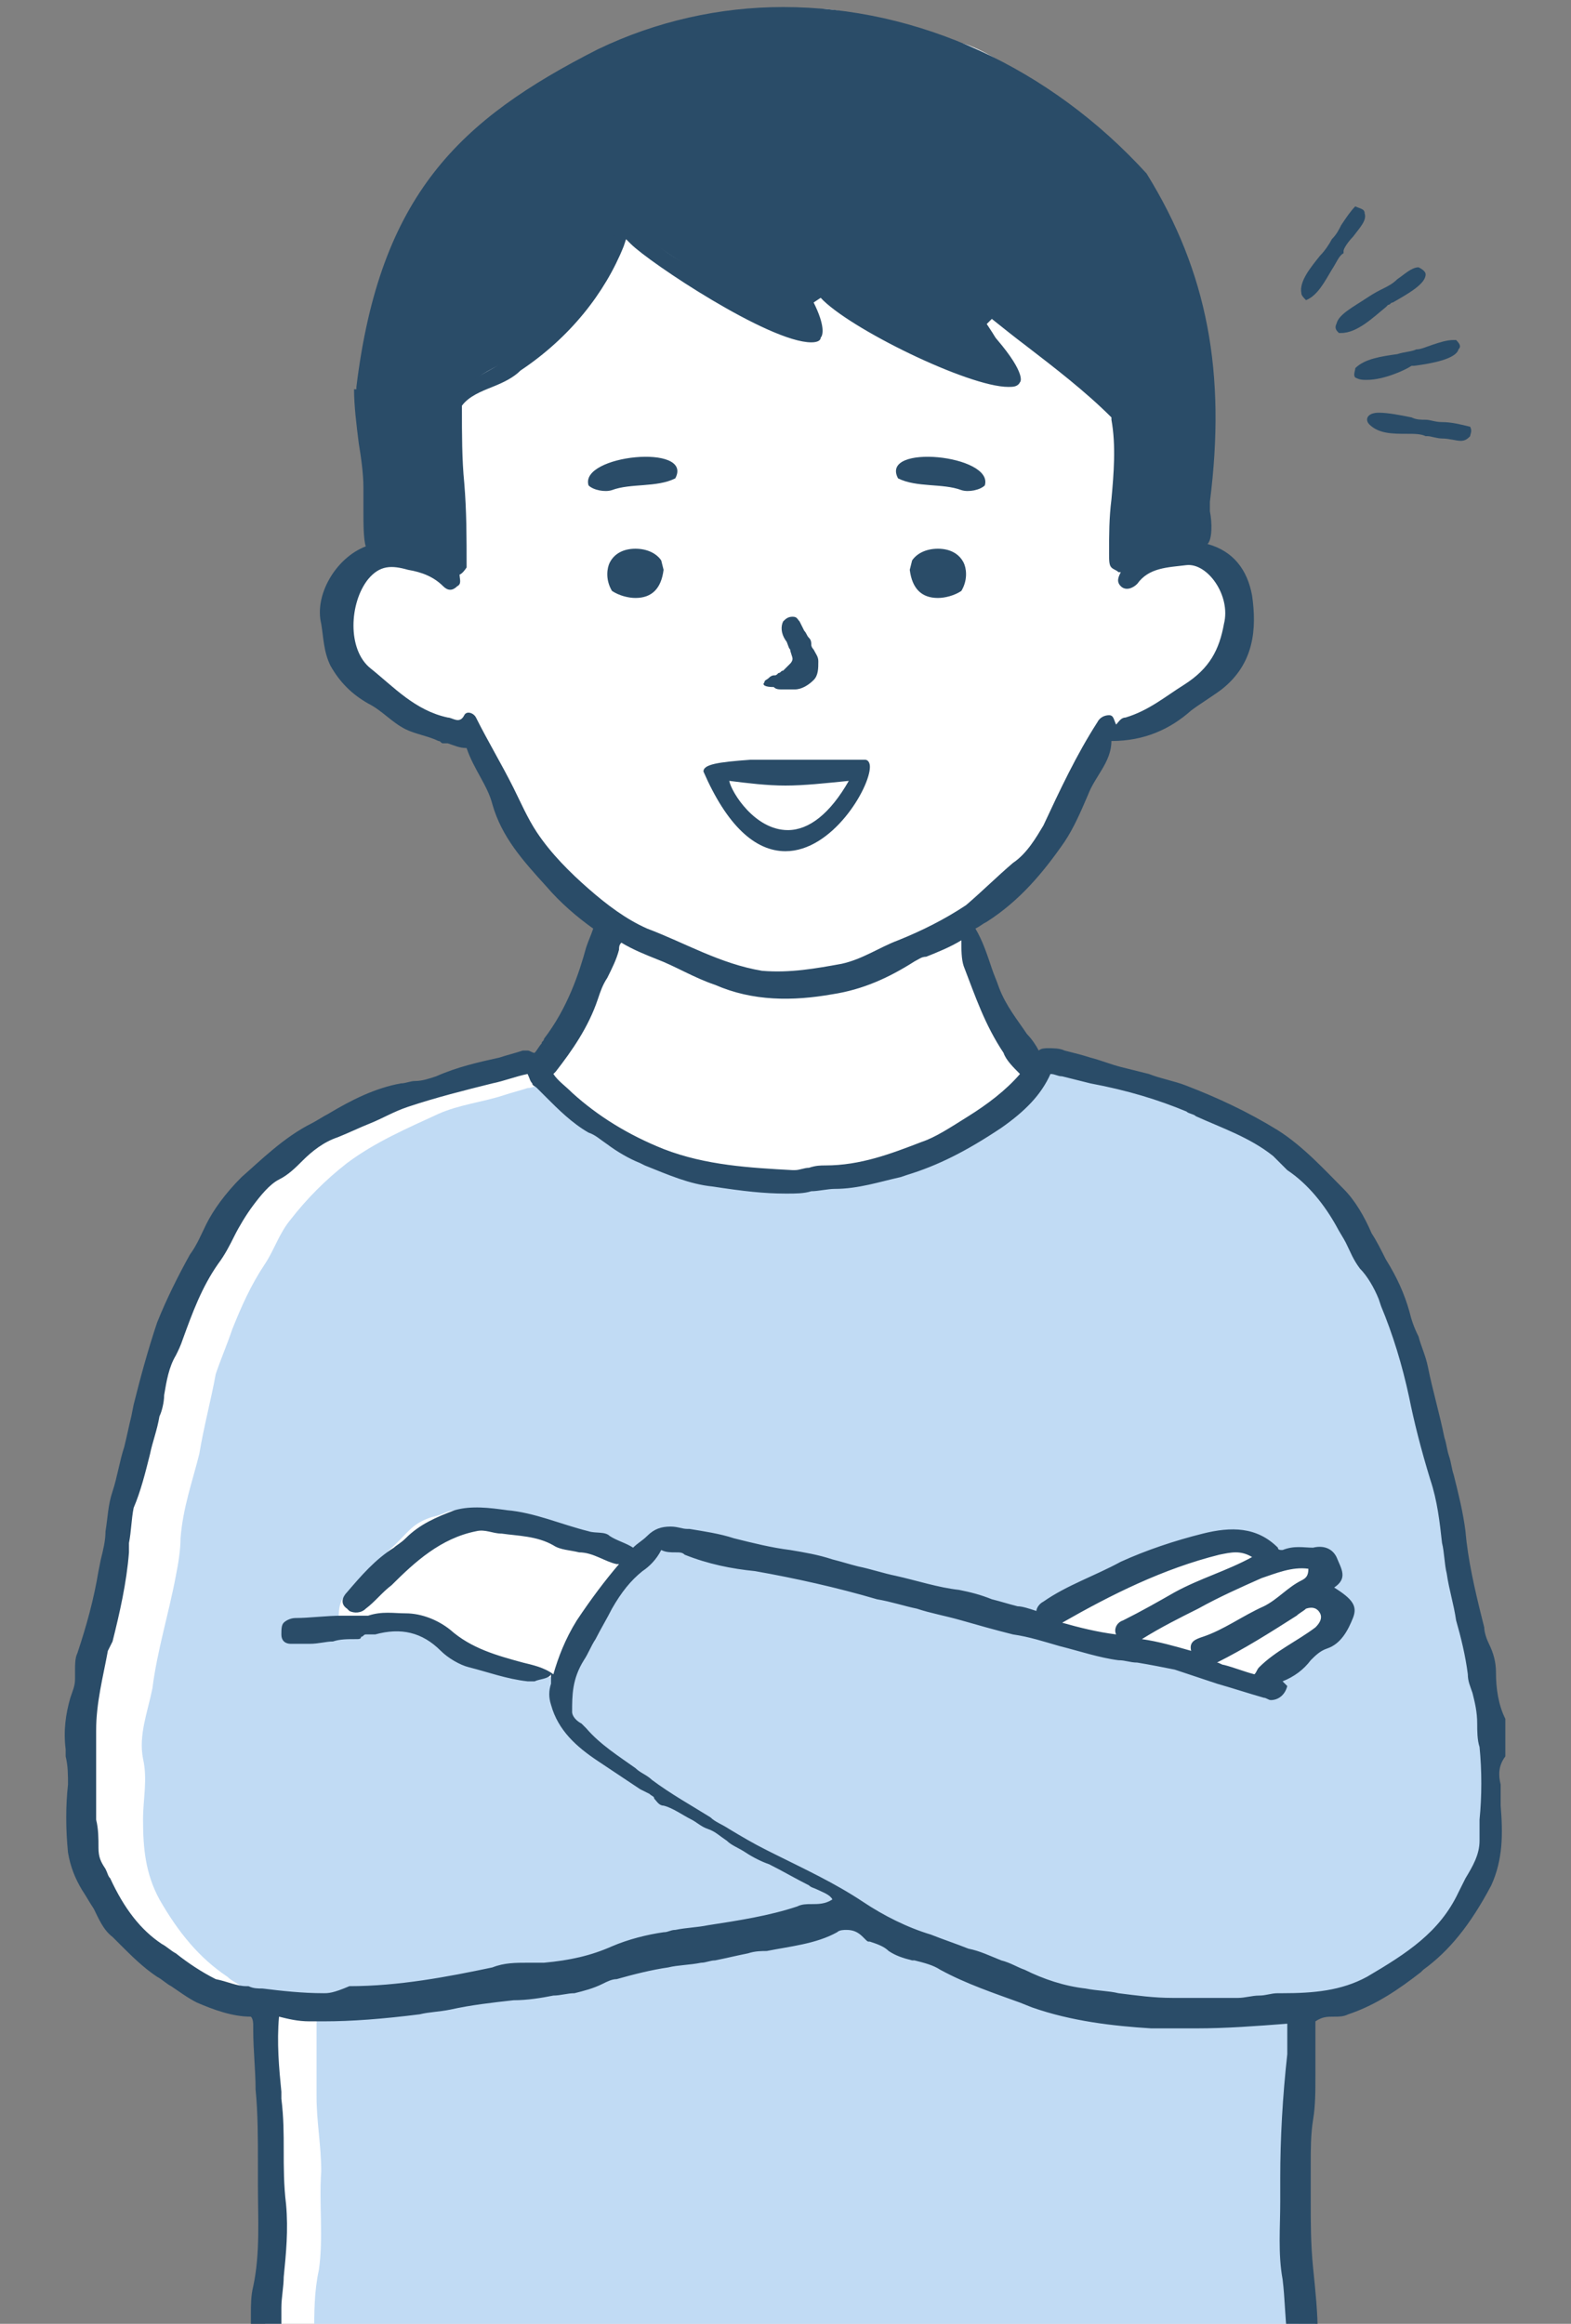 <?xml version="1.0" encoding="utf-8"?>
<!-- Generator: Adobe Illustrator 26.3.1, SVG Export Plug-In . SVG Version: 6.00 Build 0)  -->
<svg version="1.1" id="レイヤー_1" xmlns="http://www.w3.org/2000/svg" xmlns:xlink="http://www.w3.org/1999/xlink" x="0px"
	 y="0px" viewBox="0 0 67 99.1" style="enable-background:new 0 0 67 99.1;" xml:space="preserve">
<rect x="0" y="0" width="67" height="99.1" fill="#808080" stroke="none"/>
<style type="text/css">
	.st0{fill:#FFFFFF;}
	.st1{fill:#C1DBF4;}
	.st2{fill:#2A4C68;}
</style>
<g id="男性_1_">
	<path id="白地_2_" class="st0" d="M3.6,79.5c0.3,1,0.9,1.9,1.5,2.7c2.2,2,3.4,2.9,6,3.9c0.1,0.1,0.2,0.2,0.2,0.3
		c0,4.3,0.1,8.7,0,13h44.1c-0.1-4.1,0.1-8.1,0.1-12.2c0,0,0-0.1,0-0.1c0-0.3,0-0.8,0.2-1.1c0,0,0.1-0.5,0.2-0.5
		c0.7-0.2,1.6-0.1,2.2-0.5c0.7-0.2,1.3-0.5,2-0.9c0.6-0.4,1.1-0.8,1.6-1.4c0.5-0.6,0.8-1.1,1.1-1.7c0.6-1.4,0.8-2.9,0.7-4.5
		c0-0.3,0-0.7-0.1-1c0-0.2,0-0.5-0.1-0.7c-0.2-1.8-0.4-3.5-0.7-5.3c-0.2-1.1-0.4-2.1-0.6-3.1c-0.5-2.3-1.1-4.6-1.7-6.9
		c0-0.1,0-0.1,0-0.2c-0.1-0.7-0.2-1.1-0.2-1.4c0,0,0,0,0,0c-0.1-0.4-0.1-0.5-0.1-0.9c-0.4-1-1-2-1.6-3c-1.1-1.8-2.5-3.4-4-4.7
		c-0.5-0.4-1-0.8-1.6-1.1c-1.5-0.9-3.3-1.6-4.9-2.2c-0.4-0.1-0.8-0.2-1.2-0.3c-1.8-0.4-1-0.5-1.6-0.3c-0.7,0.1-0.9-0.2-1.4-0.5
		c-0.1,0-0.1-0.1-0.2-0.1c-0.4-0.8-0.9-1.6-1.3-2.4c-0.5-1-0.9-1.9-1-3c0,0,0,0,0,0c0.5-0.4,1.5-1,1.9-1.4c0.7-0.7,1.2-1.6,1.9-2.4
		c0.7-0.8,1.2-2.9,1.3-3.3c0.2-0.4,0.6-1,0.6-1s0.9,0.1,1.2,0c0.4-0.1,1.2-0.7,2.1-1.1c1-0.5,0.8-0.7,2-2c0.5-0.6,0.6-1.1,0.5-1.5
		c0.1-0.9-0.3-1.8-0.8-2.5c-0.3-0.3-0.6-0.6-1-0.8c0,0,0,0-0.1,0c-0.2-0.2,0,0.1,0-0.5c0,0,0,0,0,0c0-0.8,0.1-0.9,0.1-3.1
		c0,0,0,0,0,0c0-2.1,0.1-1.6,0.2-3.9v0c0-0.3,0-0.6-0.1-1c-0.3-2-1.4-4.3-1.9-5.6c0,0,0,0,0,0C49,7.8,49,8,47.8,6.6
		c-0.9-1-1.4-1.3-2.5-2.1c-0.4-0.3-0.9-0.6-1.5-1.1c0,0,0,0,0,0c-2.3-1.7-3.1-1.6-3.1-1.6s0,0,0,0c-0.1,0-2.7-0.5-4.1-1.1l0,0
		c-1.2-0.5-2.4-0.3-3.7-0.2c0,0,0,0,0,0c-0.2,0-0.4,0-0.6,0c0,0,0,0,0,0c-0.2,0-0.4,0-0.6,0.1c-1.4,0.2-3.1,0.8-4.4,1.3
		c-1.6,0.5-4.4,2.1-4.8,2.3c0,0,0,0,0,0c-0.2,0.2-1.3,1.2-2.3,2.3c-0.3,0.4-0.7,0.7-1,1c-0.4,0.4-0.7,0.7-0.9,1
		c-0.3,0.3-0.4,0.5-0.6,0.8c-0.3,0.6-0.3,1.2-0.6,2.2c-0.1,0.4-0.2,0.8-0.4,1.2c0,0,0,0,0,0c-0.6,1.7-0.6,2.4-0.4,3.1c0,0,0,0,0,0
		c0.1,0.3,0.1,0.6,0.2,1c0.2,1.2,0.2,4.7,0.4,6.2c0.1,0.5,0.1,0.7,0.1,0.8c0,0.1-0.1,0.1-0.3,0c-0.1,0-0.3-0.1-0.5-0.1h0
		c-0.1,0-0.2,0-0.3,0.1c-0.8,0.4-1.1,0.5-1.4,1.4c-0.3,0.9,0,1.5,0.4,2.6c0.3,1.1,0.8,1.2,1.4,1.6c0.6,0.4,2.7,1.6,3.3,1.8
		c0.6,0.1,0.9,0,1,0.4c0.2,0.3,2,4,2.7,5.2c0.5,0.8,1.9,2,2.7,2.5c-0.3,1.1-0.7,2.2-1,3.4c-0.7,1.2-1.6,2.4-1.6,2.4l-0.1,0.1
		c0,0,0,0-0.1,0c-0.6,0.1-1.1,0.3-1.6,0.6c-0.1,0-0.2,0.1-0.3,0.1c-2.8,0.4-5.6,1.3-8,2.7c-2.5,1.6-4.2,4.2-5.3,6.9
		c-1.2,2.7-2,5.6-2.5,8.5c-0.1,0.1-0.1,0.3-0.2,0.5c-0.4,2.6-0.9,5.1-1.3,7.7C3.5,74.5,2.9,77.1,3.6,79.5z"/>
	<g id="塗り_2_">
		<path id="服_2_" class="st1" d="M6.1,75c0.2,0.9,0,1.7,0,2.6c0,1.2,0.1,2.3,0.7,3.4c0.8,1.4,1.7,2.5,2.9,3.3
			c0.2,0.2,0.5,0.3,0.7,0.5c0.1,0,0.1,0.1,0.2,0.2c0.5,0.5,1.2,0.6,1.9,0.8c0.3,0.1,0.6,0.1,1,0.2c0,0.1,0,0.2,0,0.3
			c0,0.3,0,0.7,0,1c0,0.7,0,1.4,0,2.1c0,1.1,0.2,2.1,0.2,3.2c-0.1,1.4,0.1,2.8-0.1,4.2c-0.2,0.9-0.2,1.8-0.2,2.8h42.7
			c0-1.1,0-2.2-0.2-3.2c-0.2-1.4-0.1-2.8-0.1-4.3c0-1.2,0.2-2.4,0.2-3.7c0-0.8,0-1.6,0-2.3c0.4-0.3,0.9-0.1,1.4-0.3
			c1-0.3,1.9-0.9,2.7-1.6c0.1-0.1,0.2-0.2,0.3-0.3c1-0.7,1.8-1.8,2.3-2.9c0.1-0.2,0.2-0.4,0.3-0.7c0.5-1.2,0.4-2.4,0.4-3.7
			c0-0.1,0-0.1,0-0.2c0-0.3-0.1-0.7-0.1-1c0-0.2,0.1-0.3,0.2-0.5v-1.6c-0.2-0.4-0.4-0.8-0.4-1.3c0-1-0.4-1.8-0.6-2.7c0,0,0,0,0-0.1
			c-0.2-0.9-0.5-1.8-0.5-2.7c0-0.1,0-0.3,0-0.4c-0.1-1.2-0.4-2.4-0.7-3.6c-0.1-0.4-0.3-0.9-0.4-1.3c-0.2-1.2-0.5-2.4-0.9-3.6
			c0,0,0,0,0,0c-0.1-0.4-0.3-0.8-0.5-1.2c-0.2-0.4-0.2-0.8-0.5-1.2C59,55,58.7,54.5,58.5,54c0-0.1-0.1-0.2-0.1-0.3
			c-0.5-0.9-1-1.7-1.6-2.5c-0.5-0.6-1-1.1-1.6-1.5c-0.6-0.6-1.4-1.1-2.2-1.6c-1-0.5-2.1-1-3.1-1.4c-1-0.4-2.1-0.8-3.2-1.1
			c-1.2-0.3-1.9-0.1-2.9,0.6c-1.8,1.3-3.5,2.6-5.6,3.4c-0.1,0-0.2,0.1-0.3,0.1c-2.2,0.5-4.4,0.7-6.7,0.6c-0.4-0.1-0.9-0.3-1.3-0.4
			c-0.5-0.1-1-0.2-1.6-0.4c-1.9-0.7-3.6-2-5.2-3.1c-0.1,0-0.1-0.1-0.1-0.1c-0.2,0-0.3,0.1-0.5,0.1c-0.3,0.1-0.7,0.2-1,0.3
			c-0.9,0.3-1.9,0.4-2.8,0.8c-1.3,0.6-2.7,1.2-3.9,2.1c-0.9,0.7-1.7,1.5-2.4,2.4c-0.5,0.6-0.7,1.3-1.1,1.9c-0.6,0.9-1,1.8-1.4,2.8
			c-0.2,0.6-0.5,1.3-0.7,1.9C9,59.7,8.7,60.8,8.5,62c-0.3,1.2-0.7,2.3-0.8,3.6c0,0.5-0.1,1.1-0.2,1.6c-0.3,1.6-0.8,3.2-1,4.8
			C6.3,73,5.9,74,6.1,75z"/>
		<g id="手_1_">
			<path class="st0" d="M56.2,66.5c0.2,0.6,0.1,0.7,0.1,1.1c-0.1,0.4-0.1,0.4,0.2,0.8c0.3,0.4,0.7,0.1,0.4,0.7
				c-0.3,0.6-0.4,0.5-1,0.9c-0.5,0.5-1.1,0.9-1.5,1.2c-0.5,0.3-0.4,0.6-0.7,0.6c-0.3,0-0.5-0.1-2.3-0.6c-1.7-0.6-6.9-1.9-6.9-1.9
				s2-1.1,3.1-1.8c1.1-0.7,2.7-1.7,3.8-1.8c1.1-0.1,1.3-0.3,1.8,0.1c0.5,0.4,0.3,0.7,0.9,0.7c0.5,0,0.6-0.1,1.1-0.2
				C55.7,66.3,56.2,66.5,56.2,66.5z"/>
			<path class="st0" d="M26.9,66.6c0,0-2.1,2.3-2.6,3.4c-0.4,1.1-0.7,1.5-0.7,1.5s-0.6,0.1-0.7,0c-0.1-0.1-2.1-0.5-2.9-0.8
				c-0.7-0.3-1.6-0.9-2.1-1.1c-0.5-0.2-1.1-0.4-1.8-0.4c-0.7,0-1.3,0.1-1.5,0.1c-0.2,0-0.2-0.8,0-1.1c0.2-0.2,1.3-1.3,2-2.1
				c0.8-0.7,0.9-1.1,1.8-1.4c0.9-0.2,0.5-0.4,1.8-0.2c1.3,0.2,0.7,0.2,2.2,0.6c1.5,0.3,2.4,0.3,3,0.7C26.1,66.3,26.9,66.6,26.9,66.6
				z"/>
		</g>
		<path id="髪の毛_2_" class="st2" d="M17.5,9.3c3.9-6.2,11.3-9.6,18.2-8.7c7,0.5,14,6.3,15.4,12.1c1,3.8-0.2,7.2,0.1,10.4
			c0,1-1.1,0.4-1.7,0.4c-0.6,0.1-1.7,1.3-1.7,0.2c-0.2-1.7,0.4-4.6,0.3-5.9c-1.3-1.4-5.1-4.2-6.4-5.2c-0.8,0.4,2.3,2.7,0.5,3.4
			c-1.4-0.2-6.2-2.9-7.8-4.3c-0.5,0,1,2.7,0,2.4c-3.8-1.3-7.9-5.1-7.8-4.2c-5.2,9.2-7.8,2.5-7.2,12.2c0,0.1,0.1,0.2,0.1,0.3
			c0,0.2,0,0.4,0,0.5c0,0.1,0,0.2,0,0.2c0.3,0.5,0.2,1.3-0.6,1.3c-0.3,0-0.5-0.2-0.7-0.4c-0.1,0-0.1-0.1-0.2-0.1
			C18,24.1,17.9,24,17.8,24c0,0,0,0-0.1,0c-0.1,0-0.1-0.1-0.2-0.1c0,0,0,0,0,0c0,0-0.1,0-0.1,0c-0.1,0-0.2-0.1-0.3-0.1
			c-0.6,0-1.2,0.2-1.2-0.5C15.9,18.7,15.1,13.6,17.5,9.3z"/>
	</g>
	<g id="アウトライン_2_">
		<g>
			<path class="st2" d="M30,32.9L30,32.9c1,2.3,2.2,3.4,3.5,3.4l0,0c2,0,3.6-2.7,3.6-3.6c0-0.2-0.1-0.3-0.2-0.3c0,0-0.1,0-0.2,0
				c-0.2,0-0.4,0-0.7,0c-0.7,0-1.5,0-2.2,0c-0.7,0-1.3,0-1.8,0C30.6,32.5,30,32.6,30,32.9L30,32.9z M33.6,35.4
				c-1.4,0-2.4-1.6-2.5-2.1c0.8,0.1,1.6,0.2,2.4,0.2c0.8,0,1.7-0.1,2.7-0.2C35.4,34.7,34.5,35.4,33.6,35.4z"/>
			<path class="st2" d="M32.6,29.1c0-0.1,0.1-0.1,0.2-0.2l0,0c0.1-0.1,0.2-0.1,0.2-0.1c0.1,0,0.1,0,0.2-0.1c0.1,0,0.1-0.1,0.2-0.1
				c0.1-0.1,0.2-0.2,0.3-0.3c0.1-0.1,0.1-0.2,0.1-0.2c0-0.1-0.1-0.3-0.1-0.4c-0.1-0.1-0.1-0.3-0.2-0.4c-0.2-0.3-0.2-0.6-0.1-0.8
				c0.1-0.1,0.2-0.2,0.4-0.2c0.2,0,0.2,0.1,0.3,0.2l0.2,0.4c0.1,0.1,0.1,0.2,0.2,0.3c0.1,0.1,0.1,0.2,0.1,0.3c0,0.1,0.1,0.2,0.1,0.2
				l0,0c0.1,0.2,0.2,0.3,0.2,0.5c0,0.3,0,0.6-0.2,0.8c-0.2,0.2-0.5,0.4-0.8,0.4c-0.2,0-0.3,0-0.4,0l0,0c0,0-0.1,0-0.1,0
				c-0.2,0-0.3,0-0.4-0.1C32.6,29.3,32.5,29.2,32.6,29.1z"/>
			<g>
				<path class="st2" d="M38.9,23.9c0.2-0.3,0.6-0.5,1.1-0.5c0.5,0,0.9,0.2,1.1,0.6c0.1,0.2,0.2,0.7-0.1,1.2l0,0l0,0
					c-0.3,0.2-0.7,0.3-1,0.3l0,0c-0.7,0-1.1-0.4-1.2-1.2l0,0L38.9,23.9L38.9,23.9z"/>
				<path class="st2" d="M28.2,23.9c-0.2-0.3-0.6-0.5-1.1-0.5c-0.5,0-0.9,0.2-1.1,0.6c-0.1,0.2-0.2,0.7,0.1,1.2l0,0l0,0
					c0.3,0.2,0.7,0.3,1,0.3l0,0c0.7,0,1.1-0.4,1.2-1.2l0,0L28.2,23.9L28.2,23.9z"/>
			</g>
			<g>
				<path class="st2" d="M42,20.7c-0.2,0.2-0.7,0.3-1,0.2c-0.8-0.3-1.9-0.1-2.7-0.5C37.5,18.9,42.4,19.4,42,20.7z"/>
				<path class="st2" d="M25.1,20.7c0.2,0.2,0.7,0.3,1,0.2c0.8-0.3,1.9-0.1,2.7-0.5C29.6,18.9,24.7,19.4,25.1,20.7z"/>
			</g>
		</g>
		<path class="st2" d="M2.8,74.9c0.1,0.4,0.1,0.8,0.1,1.2c-0.1,0.9-0.1,1.9,0,2.9c0.1,0.6,0.3,1.1,0.6,1.6c0.2,0.3,0.3,0.5,0.5,0.8
			c0.2,0.4,0.4,0.9,0.8,1.2c0.1,0.1,0.2,0.2,0.3,0.3c0.5,0.5,1,1,1.6,1.4c0.2,0.1,0.4,0.3,0.6,0.4c0.3,0.2,0.7,0.5,1.1,0.7
			c0.7,0.3,1.5,0.6,2.3,0.6c0,0,0,0,0,0c0.1,0.1,0.1,0.3,0.1,0.4c0,0.1,0,0.1,0,0.2c0,0.8,0.1,1.7,0.1,2.5c0.1,1,0.1,2.1,0.1,3.1
			c0,0.3,0,0.7,0,1c0,1.4,0.1,2.9-0.2,4.3c-0.1,0.4-0.1,0.8-0.1,1.2c0,0.2,0,0.5,0,0.7c0,0,0,0,0,0H12c0,0,0,0,0,0c0-0.3,0-0.7,0-1
			c0-0.4,0.1-0.9,0.1-1.3c0.1-1,0.2-2,0.1-3.1c-0.1-0.8-0.1-1.6-0.1-2.3c0-0.7,0-1.4-0.1-2.2l0-0.3c-0.1-1-0.2-2.1-0.1-3.2
			c0,0,0,0,0,0c0.4,0.1,0.8,0.2,1.3,0.2c0,0,0.1,0,0.2,0c0.1,0,0.3,0,0.4,0l0-0.1v0.1c1.2,0,2.5-0.1,4.1-0.3
			c0.4-0.1,0.8-0.1,1.3-0.2c0.9-0.2,1.8-0.3,2.7-0.4c0.6,0,1.2-0.1,1.7-0.2c0.3,0,0.6-0.1,0.9-0.1c0.4-0.1,0.8-0.2,1.2-0.4
			c0.2-0.1,0.4-0.2,0.6-0.2c0.7-0.2,1.5-0.4,2.2-0.5c0.4-0.1,0.9-0.1,1.4-0.2c0.2,0,0.4-0.1,0.6-0.1c0.5-0.1,0.9-0.2,1.4-0.3
			c0.3-0.1,0.6-0.1,0.8-0.1c1-0.2,2.1-0.3,3-0.8c0.1-0.1,0.3-0.1,0.4-0.1c0.3,0,0.5,0.1,0.7,0.3c0,0,0.1,0.1,0.1,0.1
			c0.1,0.1,0.1,0.1,0.2,0.1c0.3,0.1,0.6,0.2,0.8,0.4c0.3,0.2,0.6,0.3,1,0.4l0.1,0c0.4,0.1,0.8,0.2,1.1,0.4c1.1,0.6,2.3,1,3.4,1.4
			l0.5,0.2c1.7,0.6,3.5,0.8,5.1,0.9c0.6,0,1.2,0,1.9,0c1.3,0,2.6-0.1,3.9-0.2c0,0,0,0,0,0c0,0.2,0,0.5,0,0.7c0,0.2,0,0.4,0,0.6
			c-0.2,1.8-0.3,3.6-0.3,5.3c0,0.3,0,0.7,0,1c0,1.1-0.1,2.2,0.1,3.3c0.1,0.8,0.1,1.6,0.2,2.4c0,0,0,0,0,0h1.3c0,0,0,0,0,0
			c0-1-0.1-1.9-0.2-2.9c-0.1-1-0.1-1.9-0.1-2.9c0-0.5,0-1,0-1.5c0-0.6,0-1.3,0.1-1.9c0.1-0.6,0.1-1.2,0.1-1.9c0-0.6,0-1.1,0-1.6
			c0-0.2,0-0.4,0-0.7c0,0,0,0,0,0c0.3-0.2,0.5-0.2,0.8-0.2c0.2,0,0.4,0,0.6-0.1c1.2-0.4,2.2-1.1,3.1-1.8l0.1-0.1
			c1.1-0.8,2-1.9,2.9-3.6c0.5-1.1,0.5-2.2,0.4-3.4c0-0.1,0-0.3,0-0.4c0-0.2,0-0.3,0-0.5c-0.1-0.4-0.1-0.8,0.2-1.2l0,0v-1.6l0,0
			c-0.3-0.6-0.4-1.3-0.4-2c0-0.4-0.1-0.8-0.3-1.2c-0.1-0.2-0.2-0.5-0.2-0.7l-0.1-0.4c-0.3-1.2-0.6-2.5-0.7-3.7
			c-0.1-0.8-0.3-1.6-0.5-2.4c-0.1-0.3-0.1-0.5-0.2-0.8c-0.1-0.3-0.1-0.5-0.2-0.8c-0.2-1-0.5-2-0.7-3c-0.1-0.5-0.3-0.9-0.4-1.3
			c-0.2-0.4-0.3-0.7-0.4-1.1c-0.2-0.7-0.5-1.4-1-2.2c-0.2-0.4-0.4-0.8-0.6-1.1c-0.3-0.7-0.7-1.4-1.2-1.9c-0.8-0.8-1.7-1.8-2.8-2.5
			c-1.3-0.8-2.6-1.4-3.9-1.9c-0.5-0.2-1.1-0.3-1.6-0.5c-0.4-0.1-0.8-0.2-1.2-0.3c-0.4-0.1-0.9-0.3-1.3-0.4c-0.3-0.1-0.7-0.2-1.1-0.3
			c-0.2-0.1-0.5-0.1-0.7-0.1c-0.1,0-0.3,0-0.4,0.1c0,0,0,0,0,0c-0.1-0.2-0.3-0.5-0.5-0.7c-0.4-0.6-0.9-1.2-1.2-2
			c-0.1-0.3-0.2-0.5-0.3-0.8c-0.2-0.6-0.4-1.2-0.7-1.7c0,0,0,0,0,0c0.2-0.1,0.3-0.2,0.5-0.3c1.4-0.9,2.4-2.1,3.3-3.4
			c0.4-0.6,0.7-1.3,1-2c0.3-0.8,1-1.4,1-2.3c0,0,0,0,0,0c1.4,0,2.5-0.5,3.4-1.3c0.4-0.3,0.9-0.6,1.3-0.9c1.4-1.1,1.5-2.6,1.3-4
			c-0.2-1.1-0.8-1.9-1.9-2.2c0,0,0,0,0,0c0.2-0.2,0.2-0.9,0.1-1.4c0-0.1,0-0.3,0-0.4v0l0,0c0.7-5.5-0.1-9.8-2.7-14c0,0,0,0,0,0
			c-4.1-4.5-9.7-7.1-15.5-7.1c-2.7,0-5.4,0.6-7.9,1.8c-5.9,3-9.3,6.2-10.3,14.4l0,0.1l-0.1,0c0,0.7,0.1,1.5,0.2,2.3
			c0.1,0.6,0.2,1.3,0.2,1.9c0,0.3,0,0.6,0,1c0,0.5,0,1.2,0.1,1.5c0,0,0,0,0,0c-1.3,0.5-2.2,2.1-1.9,3.3c0.1,0.6,0.1,1.2,0.4,1.8
			c0.4,0.7,0.9,1.2,1.6,1.6c0.6,0.3,1,0.8,1.6,1.1c0.4,0.2,1,0.3,1.4,0.5c0.1,0,0.1,0.1,0.2,0.1c0,0,0,0,0.1,0c0,0,0.1,0,0.1,0
			c0.3,0.1,0.5,0.2,0.8,0.2c0,0,0,0,0,0c0.3,0.9,0.9,1.6,1.1,2.4c0.4,1.4,1.3,2.4,2.3,3.5c0.6,0.7,1.3,1.3,2,1.8c0,0,0,0,0,0
			c-0.1,0.3-0.2,0.5-0.3,0.8c-0.3,1.1-0.8,2.6-1.8,3.9c0,0.1-0.1,0.1-0.1,0.2c-0.1,0.1-0.2,0.3-0.3,0.4c0,0,0,0,0,0
			c-0.1,0-0.2-0.1-0.3-0.1c-0.1,0-0.1,0-0.2,0c-0.3,0.1-0.7,0.2-1,0.3c-0.9,0.2-1.8,0.4-2.7,0.8c-0.3,0.1-0.6,0.2-0.9,0.2
			c-0.2,0-0.4,0.1-0.6,0.1C16,46.4,15,46.9,14,47.5c-0.2,0.1-0.5,0.3-0.7,0.4c-1.2,0.6-2.2,1.6-3,2.3c-0.7,0.7-1.2,1.4-1.5,2
			c-0.2,0.4-0.4,0.9-0.7,1.3c-0.5,0.9-1,1.9-1.4,2.9c-0.4,1.2-0.7,2.3-1,3.5l-0.1,0.5c-0.1,0.4-0.2,0.9-0.3,1.3
			c-0.2,0.6-0.3,1.3-0.5,1.9c-0.2,0.6-0.2,1.1-0.3,1.7c0,0.4-0.1,0.8-0.2,1.2l-0.1,0.5c-0.2,1.2-0.5,2.3-0.9,3.5
			c-0.1,0.2-0.1,0.5-0.1,0.7c0,0.1,0,0.3,0,0.4c0,0.3-0.1,0.5-0.2,0.8c-0.2,0.7-0.3,1.4-0.2,2.2C2.8,74.6,2.8,74.7,2.8,74.9z
			 M43.5,45.8c-0.6,0.7-1.4,1.3-2.2,1.8c-0.8,0.5-1.4,0.9-2,1.1c-1.3,0.5-2.6,1-4.1,1c-0.2,0-0.4,0-0.7,0.1c-0.2,0-0.4,0.1-0.6,0.1
			c0,0-0.1,0-0.1,0c-1.8-0.1-3.7-0.2-5.5-0.9c-1.5-0.6-2.8-1.4-3.9-2.4c-0.3-0.3-0.6-0.5-0.8-0.8c0,0,0,0,0.1-0.1
			c0.7-0.9,1.4-1.9,1.8-3.1c0.1-0.3,0.2-0.6,0.4-0.9c0.2-0.4,0.4-0.8,0.5-1.2c0-0.1,0-0.2,0.1-0.3c0,0,0,0,0,0
			c0.5,0.3,1,0.5,1.5,0.7c0.8,0.3,1.6,0.8,2.5,1.1c1.6,0.7,3.3,0.7,5,0.4c1.3-0.2,2.4-0.7,3.5-1.4c0.2-0.1,0.3-0.2,0.5-0.2
			c0.5-0.2,1-0.4,1.5-0.7c0,0,0,0,0,0c0,0.4,0,0.8,0.1,1.1c0.5,1.3,0.9,2.5,1.7,3.7C42.9,45.2,43.2,45.5,43.5,45.8L43.5,45.8
			C43.4,45.8,43.5,45.8,43.5,45.8z M43.2,36.8c-0.7,0.6-1.3,1.2-2,1.8c-0.9,0.6-1.9,1.1-2.9,1.5c-0.8,0.3-1.5,0.8-2.4,1
			c-1.1,0.2-2.2,0.4-3.4,0.3c-1.8-0.3-3.3-1.2-4.9-1.8c-0.9-0.4-1.7-1-2.5-1.7c-0.8-0.7-1.6-1.5-2.2-2.4c-0.4-0.6-0.7-1.3-1-1.9
			c-0.5-1-1.1-2-1.6-3c-0.1-0.2-0.4-0.3-0.5-0.1c-0.2,0.4-0.5,0.1-0.7,0.1c-1.4-0.3-2.3-1.3-3.3-2.1c-1-0.8-0.9-2.8-0.1-3.8
			c0.5-0.6,1-0.6,1.7-0.4c0.6,0.1,1.1,0.3,1.5,0.7c0.2,0.2,0.4,0.2,0.6,0c0.2-0.1,0.1-0.3,0.1-0.5c0,0,0,0,0-0.1
			c-0.5-1.1-1.6-1.2-2.6-1.4c-0.2,0-0.3,0-0.5,0c0,0,0,0,0,0c0.4-1.1,0.3-2.4,0.1-3.8c-0.1-1-0.2-2.1-0.2-3.3c0,0,0,0,0,0
			c0-0.9,0.1-2,0.4-3.1c0,0,0,0,0,0c0.1-0.4,0.2-0.8,0.4-1.2c0.4-1.2,1.1-2.6,2-4c0,0,0.1-0.1,0.1-0.1l0,0l0,0
			c0.3-0.3,0.6-0.6,0.9-0.9c3.8-3.5,8.8-5.5,13.8-5.5c6.1,0,11.7,3,15.4,8.2l0,0l0,0c1.2,2.7,1.9,5.3,1.9,8.1v0
			c0,0.5-0.1,1.1-0.2,1.7c-0.2,1.3-0.4,2.8-0.1,4c0,0,0,0,0,0C51,23,51,23,51,23c-0.4,0-0.9,0-1.5,0.1c-0.6,0.2-1.1,0.4-1.5,0.9
			c0,0,0,0,0,0c0.4-1.1,0.3-4.5,0.3-5.6l0-0.3l0,0c0.1-0.4,0.4-0.5,0.6-0.6c0,0,0,0,0,0c-2.6-2.1-5-3.9-7.5-5.7c0,0,0,0,0,0
			c-0.2,0.2-0.3,0.3-0.4,0.6c-0.2,0.9,0.9,2.3,1.2,2.7l0.4,0.4c0,0,0,0,0,0L42,15.5c-2.2-0.5-4.1-1.7-5.8-2.9
			c-0.8-0.5-1.5-1-2.2-1.4c0,0,0,0,0,0c-0.3,0.4,0,1,0.2,1.5c0.2,0.4,0.3,0.7,0.1,0.9c0,0.1-0.1,0.1-0.3,0.1c-0.4,0-1.2-0.4-4.4-2.2
			c-0.8-0.5-1.5-0.9-2.2-1.6c-0.1-0.1-0.1-0.1-0.2-0.2c-0.2-0.3-0.3-0.3-0.4-0.3c0,0-0.1,0-0.1,0c-0.6,0.7-1,1.3-1.4,2
			c-1.1,1.6-2.1,3.3-5.4,4.9l-0.1,0l-0.1,0c0,0,0,0,0,0c-0.1,0-0.2,0.1-0.2,0.2c-0.8,1.3-0.8,6.6-0.1,7.8c0.1,0.1,0.1,0.2,0.2,0.2h0
			c0,0,0.1,0,0.3-0.3c0,0,0,0,0,0c0-1.3,0-2.4-0.1-3.6c-0.1-1-0.1-2.1-0.1-3.2v-0.1l0,0l0,0c0.3-0.4,0.8-0.6,1.3-0.8
			c0.5-0.2,0.9-0.4,1.2-0.7l0,0l0,0c2.1-1.4,3.6-3.3,4.4-5.3l0.1-0.3c0,0,0,0,0,0l0.2,0.2c0.8,0.8,5.9,4.2,7.7,4.2
			c0.3,0,0.4-0.1,0.4-0.2c0.1-0.1,0.2-0.5-0.3-1.5c0,0,0,0,0,0l0.3-0.2c0,0,0,0,0,0c1.2,1.3,6.3,3.8,8,3.8c0.2,0,0.4,0,0.5-0.2
			c0.1-0.1,0.1-0.7-1.5-2.4c0,0,0,0,0,0l0.3-0.3c0,0,0,0,0,0c0.5,0.4,1,0.8,1.4,1.1c1.3,1,2.6,2,3.7,3.1l0,0l0,0.1
			c0.2,1.1,0.1,2.3,0,3.4c-0.1,0.8-0.1,1.5-0.1,2.3v0l0,0c0,0.3,0,0.5,0.1,0.6c0.1,0.1,0.2,0.1,0.3,0.2c0,0,0,0,0.1,0c0,0,0,0,0,0
			c-0.1,0.2-0.2,0.4,0,0.6c0.2,0.2,0.5,0.1,0.7-0.1c0.5-0.7,1.3-0.7,2.1-0.8c0.9-0.1,1.9,1.3,1.6,2.5c-0.2,1.1-0.6,1.9-1.7,2.6
			c-0.8,0.5-1.5,1.1-2.5,1.4c-0.2,0-0.3,0.2-0.4,0.3c0,0,0,0,0,0c-0.1-0.2-0.1-0.4-0.3-0.4c-0.2,0-0.4,0.1-0.5,0.3
			c-0.9,1.4-1.6,2.9-2.3,4.4C44.2,35.7,43.8,36.4,43.2,36.8z M13.8,85c-0.9,0-1.8-0.1-2.6-0.2c-0.2,0-0.4,0-0.6-0.1c0,0-0.1,0-0.1,0
			c-0.4,0-0.8-0.2-1.3-0.3c-0.6-0.3-1.2-0.7-1.7-1.1c-0.2-0.1-0.4-0.3-0.6-0.4c-0.9-0.6-1.6-1.5-2.2-2.8c-0.1-0.1-0.1-0.2-0.2-0.4
			c-0.2-0.3-0.3-0.5-0.3-0.9c0-0.4,0-0.8-0.1-1.2c0-0.2,0-0.4,0-0.7c0-0.7,0-1.4,0-2.1c0-0.3,0-0.7,0-1c0-1.2,0.3-2.3,0.5-3.4
			L4.8,70c0.3-1.2,0.6-2.5,0.7-3.8c0-0.1,0-0.2,0-0.4c0.1-0.5,0.1-1,0.2-1.5C6,63.6,6.2,62.8,6.4,62c0.1-0.5,0.3-1,0.4-1.6
			C6.9,60.2,7,59.8,7,59.5c0.1-0.6,0.2-1.2,0.5-1.7c0.1-0.2,0.2-0.4,0.3-0.7c0.4-1.1,0.8-2.2,1.5-3.2c0.3-0.4,0.5-0.8,0.7-1.2
			c0.2-0.4,0.5-0.9,0.8-1.3c0.3-0.4,0.7-0.9,1.1-1.1c0.4-0.2,0.7-0.5,1-0.8c0.4-0.4,0.9-0.8,1.5-1c0.5-0.2,0.9-0.4,1.4-0.6
			c0.5-0.2,1-0.5,1.6-0.7c1.2-0.4,2.4-0.7,3.6-1c0.5-0.1,1-0.3,1.5-0.4l0,0c0.1,0.2,0.1,0.3,0.2,0.4c0,0.1,0.1,0.1,0.2,0.2
			c0.1,0.1,0.2,0.2,0.4,0.4c0.5,0.5,1.1,1.1,1.8,1.5c0.3,0.1,0.5,0.3,0.8,0.5c0.4,0.3,0.9,0.6,1.4,0.8l0.2,0.1
			c1,0.4,1.9,0.8,2.9,0.9c1.3,0.2,2.2,0.3,3.1,0.3c0,0,0.1,0,0.1,0c0.3,0,0.7,0,1-0.1c0.3,0,0.7-0.1,1-0.1c1,0,1.9-0.3,2.8-0.5
			l0.3-0.1c1.3-0.4,2.5-1,4-2c1-0.7,1.7-1.4,2.1-2.3c0,0,0,0,0,0c0.2,0,0.3,0.1,0.5,0.1c0.4,0.1,0.8,0.2,1.2,0.3
			c1.6,0.3,2.9,0.7,4.1,1.2c0.1,0.1,0.3,0.1,0.4,0.2c1.1,0.5,2.3,0.9,3.3,1.7c0.1,0.1,0.2,0.2,0.2,0.2c0.1,0.1,0.3,0.3,0.4,0.4
			c0.9,0.6,1.6,1.5,2.1,2.4c0.1,0.2,0.3,0.5,0.4,0.7c0.2,0.4,0.3,0.7,0.6,1.1c0.3,0.3,0.6,0.8,0.8,1.3l0.1,0.3
			c0.5,1.2,0.9,2.5,1.2,3.9c0.2,1,0.5,2.2,0.9,3.5c0.3,0.9,0.4,1.8,0.5,2.7c0.1,0.4,0.1,0.9,0.2,1.3c0.1,0.7,0.3,1.3,0.4,2
			c0.2,0.7,0.4,1.5,0.5,2.3c0,0.3,0.1,0.5,0.2,0.8c0.1,0.4,0.2,0.8,0.2,1.3c0,0.3,0,0.7,0.1,1c0.1,1,0.1,2.1,0,3.1
			c0,0.2,0,0.3,0,0.5c0,0.1,0,0.2,0,0.4c0,0.6-0.3,1.1-0.6,1.6c-0.1,0.2-0.2,0.4-0.3,0.6c-0.8,1.7-2.2,2.6-3.9,3.6
			c-1.1,0.6-2.3,0.7-3.6,0.7l-0.2,0c-0.3,0-0.5,0.1-0.8,0.1c-0.3,0-0.6,0.1-0.9,0.1c-0.1,0-0.2,0-0.2,0c-0.3,0-0.6,0-1,0
			c-0.3,0-0.6,0-0.9,0c-0.2,0-0.4,0-0.6,0l-0.1,0c-0.8,0-1.5-0.1-2.3-0.2c-0.4-0.1-0.9-0.1-1.4-0.2c-0.9-0.1-1.8-0.4-2.6-0.8
			c-0.3-0.1-0.6-0.3-1-0.4c-0.5-0.2-0.9-0.4-1.4-0.5c-0.5-0.2-1.1-0.4-1.6-0.6c-1-0.3-2-0.8-2.9-1.4c-1.2-0.8-2.5-1.4-3.7-2
			l-0.4-0.2c-0.6-0.3-1.1-0.6-1.6-0.9c-0.3-0.2-0.6-0.3-0.8-0.5l0,0c-0.8-0.5-1.7-1-2.5-1.6c-0.2-0.2-0.5-0.3-0.7-0.5
			c-0.7-0.5-1.5-1-2.1-1.7c-0.1-0.1-0.1-0.1-0.2-0.2c-0.2-0.1-0.4-0.3-0.4-0.5c0-0.7,0-1.4,0.5-2.2c0.2-0.3,0.3-0.6,0.5-0.9
			c0.2-0.4,0.5-0.9,0.7-1.3c0.4-0.7,0.8-1.2,1.3-1.6l0,0c0.3-0.2,0.6-0.5,0.8-0.9c0,0,0,0,0,0c0.2,0.1,0.4,0.1,0.6,0.1
			c0.2,0,0.3,0,0.4,0.1c1,0.4,2,0.6,3,0.7c1.7,0.3,3.5,0.7,5.2,1.2c0.6,0.1,1.2,0.3,1.7,0.4c0.6,0.2,1.2,0.3,1.9,0.5
			c0.7,0.2,1.4,0.4,2.2,0.6c0.7,0.1,1.3,0.3,2,0.5c0.8,0.2,1.7,0.5,2.5,0.6c0.3,0,0.5,0.1,0.8,0.1c0.6,0.1,1.1,0.2,1.6,0.3
			c0.6,0.2,1.2,0.4,1.8,0.6c0.7,0.2,1.3,0.4,2,0.6c0.1,0,0.2,0.1,0.3,0.1c0.3,0,0.6-0.2,0.7-0.6l0,0l0,0c-0.1-0.1-0.1-0.1-0.2-0.2
			c0,0,0,0,0,0c0.5-0.2,0.9-0.5,1.2-0.9c0.2-0.2,0.4-0.4,0.7-0.5c0.6-0.2,0.9-0.8,1.1-1.3c0.2-0.5,0-0.8-0.8-1.3c0,0,0,0,0,0
			c0.6-0.4,0.3-0.8,0.1-1.3c-0.2-0.4-0.6-0.5-1-0.4c-0.4,0-0.8-0.1-1.3,0.1c-0.1,0-0.2,0-0.2-0.1c-0.9-0.9-2-0.9-3.2-0.6
			c-1.2,0.3-2.4,0.7-3.5,1.2c-1.1,0.6-2.3,1-3.3,1.7c-0.2,0.1-0.3,0.3-0.3,0.4c0,0,0,0,0,0c-0.3-0.1-0.6-0.2-0.8-0.2
			c-0.4-0.1-0.7-0.2-1.1-0.3c-0.5-0.2-0.9-0.3-1.4-0.4c-0.9-0.1-1.8-0.4-2.7-0.6c-0.5-0.1-1.1-0.3-1.6-0.4c-0.4-0.1-0.7-0.2-1.1-0.3
			c-0.6-0.2-1.2-0.3-1.8-0.4c-0.8-0.1-1.6-0.3-2.4-0.5c-0.6-0.2-1.3-0.3-1.9-0.4l-0.1,0c-0.2,0-0.4-0.1-0.7-0.1
			c-0.4,0-0.7,0.1-1,0.4c-0.2,0.2-0.4,0.3-0.6,0.5c0,0,0,0,0,0c-0.3-0.2-0.7-0.3-1-0.5c-0.2-0.2-0.6-0.1-0.9-0.2
			c-1.2-0.3-2.3-0.8-3.5-0.9c-0.7-0.1-1.5-0.2-2.2,0c-0.8,0.3-1.5,0.6-2.1,1.2c-0.2,0.2-0.4,0.3-0.5,0.4c-0.8,0.5-1.4,1.2-2,1.9
			c-0.2,0.2-0.3,0.5,0,0.7c0,0,0.1,0.1,0.1,0.1c0.2,0.1,0.5,0.1,0.7-0.1c0.4-0.3,0.7-0.7,1.1-1c1-1,2.1-2,3.6-2.3
			c0.4-0.1,0.7,0.1,1.1,0.1c0.7,0.1,1.5,0.1,2.2,0.5c0.3,0.2,0.7,0.2,1.1,0.3c0.6,0,1.1,0.4,1.6,0.5c0,0,0.1,0,0.1,0
			c-0.6,0.7-1.2,1.5-1.8,2.4c-0.5,0.8-0.8,1.6-1,2.3v0c-0.4-0.3-0.9-0.4-1.3-0.5c-1.1-0.3-2.2-0.6-3.1-1.4c-0.5-0.4-1.2-0.7-1.9-0.7
			c-0.5,0-1-0.1-1.6,0.1c0,0-0.1,0-0.1,0c0,0-0.1,0-0.1,0c-0.1,0-0.1,0-0.2,0l-0.4,0l-0.3,0c-0.7,0-1.4,0.1-2,0.1
			c-0.2,0-0.4,0.1-0.5,0.2c-0.1,0.1-0.1,0.3-0.1,0.5c0,0.3,0.2,0.4,0.4,0.4c0.1,0,0.2,0,0.3,0c0.1,0,0.2,0,0.2,0c0,0,0.1,0,0.1,0
			c0.1,0,0.1,0,0.2,0c0.4,0,0.7-0.1,1-0.1c0.3-0.1,0.6-0.1,1-0.1c0.1,0,0.2,0,0.2-0.1c0.1,0,0.1-0.1,0.2-0.1c0,0,0,0,0,0
			c0.1,0,0.2,0,0.4,0c1.1-0.3,2-0.1,2.8,0.7c0.3,0.3,0.8,0.6,1.2,0.7c0.8,0.2,1.6,0.5,2.5,0.6h0h0.3c0,0,0,0,0,0
			c0.2-0.1,0.6-0.1,0.7-0.3c0,0.1,0,0.2,0,0.2c0,0.1,0,0.2,0,0.2c-0.1,0.3-0.1,0.6,0,0.9c0.3,1.1,1.1,1.8,2,2.4
			c0.6,0.4,1.2,0.8,1.8,1.2l0.4,0.2c0.1,0.1,0.2,0.1,0.2,0.2c0.1,0.1,0.2,0.3,0.4,0.3c0.4,0.1,0.8,0.4,1.2,0.6
			c0.2,0.1,0.4,0.3,0.7,0.4c0.3,0.1,0.5,0.3,0.8,0.5c0.2,0.2,0.5,0.3,0.8,0.5c0.3,0.2,0.7,0.4,1,0.5c0.6,0.3,1.1,0.6,1.7,0.9
			c0.1,0.1,0.2,0.1,0.4,0.2c0.2,0.1,0.5,0.2,0.6,0.4c0,0,0,0,0,0c-0.3,0.2-0.6,0.2-0.9,0.2c-0.2,0-0.4,0-0.6,0.1
			c-1.2,0.4-2.5,0.6-3.8,0.8c-0.5,0.1-0.9,0.1-1.4,0.2c-0.2,0-0.3,0.1-0.5,0.1c-0.7,0.1-1.5,0.3-2.2,0.6c-0.9,0.4-1.8,0.6-2.9,0.7
			c-0.2,0-0.5,0-0.7,0c-0.5,0-1,0-1.5,0.2c-1.9,0.4-4,0.8-6.1,0.8C14.2,85,14,85,13.8,85z M47.6,69.7C47.6,69.7,47.6,69.7,47.6,69.7
			c-0.8-0.1-1.6-0.3-2.3-0.5c0,0,0,0,0,0c2.1-1.2,4.3-2.3,6.7-2.9c0.5-0.1,0.9-0.2,1.4,0.1c0,0,0,0,0,0c-1.1,0.6-2.2,0.9-3.3,1.5
			c-0.7,0.4-1.4,0.8-2.2,1.2C47.6,69.2,47.5,69.5,47.6,69.7z M50.8,70.4C50.8,70.4,50.8,70.4,50.8,70.4c-0.7-0.2-1.4-0.4-2.1-0.5
			c0,0,0,0,0,0c0.8-0.5,1.6-0.9,2.4-1.3c0.9-0.5,1.8-0.9,2.7-1.3c0.6-0.2,1.3-0.5,2-0.4c0,0,0,0,0,0c0,0.3-0.1,0.4-0.3,0.5
			c-0.6,0.3-1,0.8-1.6,1.1c-0.9,0.4-1.7,1-2.6,1.3C51,69.9,50.7,70,50.8,70.4z M55.3,68.9c0.1-0.1,0.3-0.2,0.4-0.3
			c0.3-0.1,0.5,0,0.6,0.2c0.1,0.2,0,0.4-0.2,0.6c-0.8,0.6-1.7,1-2.4,1.7c-0.1,0.1-0.1,0.2-0.2,0.3c0,0,0,0,0,0
			c-0.4-0.1-0.9-0.3-1.3-0.4c-0.1,0-0.2-0.1-0.3-0.1c0,0,0,0,0,0C53.1,70.3,54.2,69.6,55.3,68.9z"/>
		<g id="効果">
			<path class="st2" d="M56.3,10.9c0.2-0.2,0.4-0.5,0.5-0.7l0,0l0,0c0.2-0.2,0.3-0.4,0.4-0.6c0.2-0.3,0.4-0.6,0.6-0.8l0,0l0,0
				c0.2,0.1,0.4,0.1,0.4,0.3c0.1,0.3-0.2,0.6-0.5,1c-0.2,0.2-0.4,0.5-0.4,0.6l0,0.1l0,0c-0.2,0.1-0.3,0.4-0.5,0.7
				c-0.3,0.5-0.6,1.1-1.1,1.3l0,0l0,0c-0.1-0.1-0.2-0.2-0.2-0.3C55.4,12,55.9,11.4,56.3,10.9z"/>
			<path class="st2" d="M58.3,12.7c0.3-0.2,0.5-0.3,0.7-0.4l0,0l0,0c0.2-0.1,0.4-0.2,0.6-0.4c0.3-0.2,0.6-0.5,0.9-0.5l0,0l0,0
				c0.2,0.1,0.3,0.2,0.3,0.3c0,0.4-0.7,0.8-1.4,1.2c-0.1,0-0.1,0.1-0.2,0.1c0,0-0.1,0.1-0.1,0.1c-0.5,0.4-1.2,1.1-1.9,1.1h-0.1l0,0
				C57,14.1,56.9,14,57,13.8C57.1,13.4,57.7,13.1,58.3,12.7z"/>
			<path class="st2" d="M59.6,15.1c0.3-0.1,0.6-0.1,0.8-0.2l0,0l0,0c0.2,0,0.4-0.1,0.7-0.2c0.3-0.1,0.6-0.2,0.9-0.2c0,0,0.1,0,0.1,0
				l0,0l0,0c0.2,0.2,0.2,0.3,0.1,0.4c-0.1,0.4-1.1,0.6-1.9,0.7l-0.1,0c-0.3,0.2-1.2,0.6-1.9,0.6l0,0c-0.2,0-0.3,0-0.5-0.1l0,0l0,0
				c-0.1-0.1,0-0.3,0-0.4C58.2,15.3,58.9,15.2,59.6,15.1z"/>
			<path class="st2" d="M58.8,17.6c0.4,0,0.9,0.1,1.4,0.2c0.2,0.1,0.4,0.1,0.6,0.1c0.2,0,0.4,0.1,0.7,0.1c0.4,0,0.8,0.1,1.2,0.2l0,0
				l0,0c0.1,0.2,0,0.3,0,0.4c-0.1,0.1-0.2,0.2-0.4,0.2c-0.2,0-0.5-0.1-0.8-0.1c-0.2,0-0.5-0.1-0.6-0.1c-0.1,0-0.1,0-0.1,0l0,0l0,0
				c-0.2-0.1-0.5-0.1-0.8-0.1c-0.6,0-1.2,0-1.6-0.4l0,0l0,0C58.2,17.9,58.3,17.6,58.8,17.6z"/>
		</g>
	</g>
</g>
</svg>
